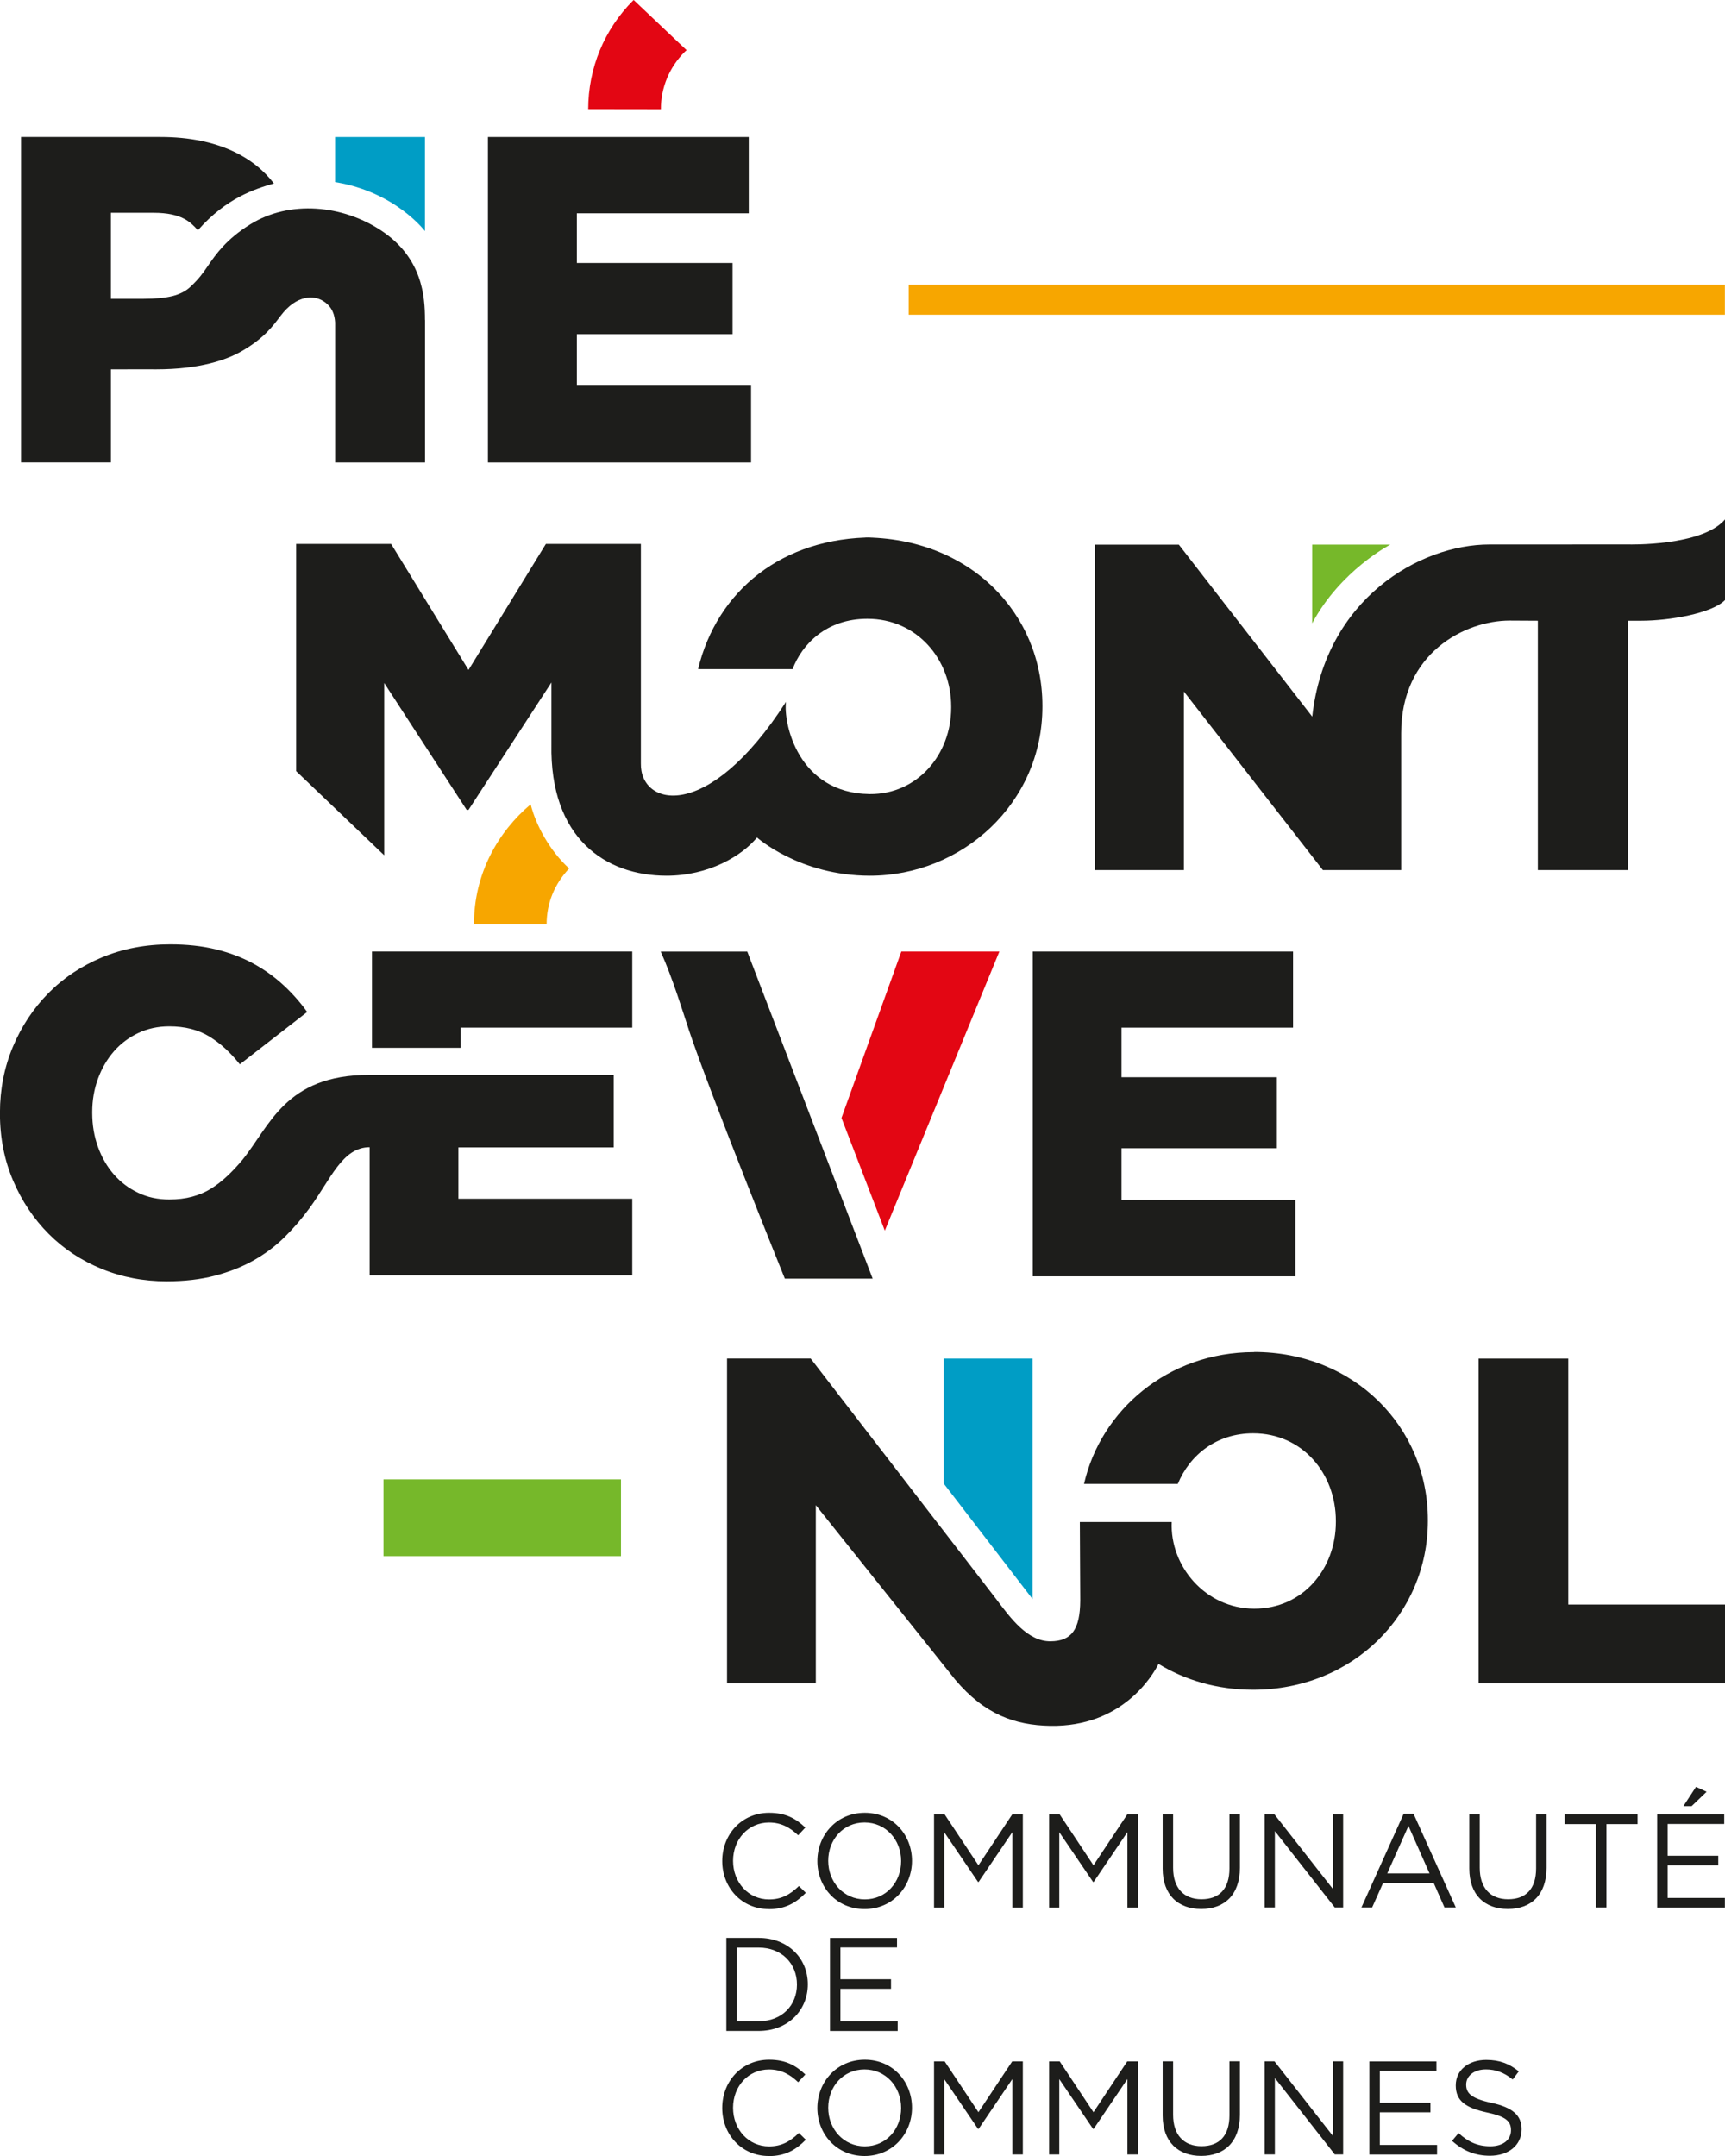 <?xml version="1.0" encoding="UTF-8"?>
<svg xmlns="http://www.w3.org/2000/svg" xmlns:xlink="http://www.w3.org/1999/xlink" aria-hidden="false" class="wp-content-uploads-2023-05-piemont-cevenol-logo-svg img-fluid" fill="none" height="170" viewBox="0 0 136 170" width="136">
  <clipPath id="a">
    <path d="m0 0h136v170h-136z"></path>
  </clipPath>
  <g clip-path="url(#a)">
    <path d="m41.833 63.425c-2.549 2.15-4.466 5.441-4.466 9.46l5.729.008c0-1.703.631-3.196 1.776-4.415-1.519-1.386-2.62-3.401-3.034-5.053z" fill="#f7a600"></path>
    <path d="m135.991 22.452h-64.35v2.364h64.35z" fill="#f7a600"></path>
    <path d="m48.959 116.649h-18.725v6.051h18.725z" fill="#76b82a"></path>
    <path d="m49.926.028c-2.284 2.289-3.547 5.334-3.551 8.577l5.729.008c0-1.703.667-3.306 1.87-4.514.051-.051.106-.095.158-.143l-4.174-3.956s-.02.02-.032.028z" fill="#e30613"></path>
    <path d="m26.418 10.803h7.086v7.421s-2.324-3.1-7.086-3.865v-3.56z" fill="#009dc5"></path>
    <path d="m103.453 42.944v6.205c2.229-4.178 6.159-6.205 6.159-6.205" fill="#76b82a"></path>
    <path d="m69.76 97.036 9.031-22.009h-7.729l-4.719 13.123z" fill="#e30613"></path>
    <path d="m81.406 107.126h-6.999v9.856l6.999 9.1z" fill="#009dc5"></path>
    <g fill="#1d1d1b">
      <path d="m60.607 150.53c-2.111 0-3.665-1.668-3.665-3.786 0-2.119 1.547-3.806 3.697-3.806 1.326 0 2.123.472 2.853 1.165l-.564.609c-.616-.586-1.306-1.005-2.3-1.005-1.618 0-2.833 1.31-2.833 3.021s1.223 3.041 2.833 3.041c1.002 0 1.661-.388 2.359-1.057l.544.535c-.761.776-1.598 1.29-2.924 1.29z"></path>
      <path d="m68.162 150.53c-2.225 0-3.721-1.751-3.721-3.786s1.515-3.806 3.74-3.806 3.721 1.751 3.721 3.786-1.515 3.806-3.74 3.806zm0-6.827c-1.673 0-2.864 1.342-2.864 3.021s1.211 3.041 2.884 3.041 2.864-1.342 2.864-3.021-1.211-3.041-2.884-3.041z"></path>
      <path d="m77.152 148.391h-.043l-2.663-3.92v5.936h-.805v-7.338h.837l2.663 4.008 2.663-4.008h.837v7.338h-.825v-5.944l-2.663 3.932z"></path>
      <path d="m86.222 148.391h-.043l-2.663-3.92v5.936h-.805v-7.338h.837l2.663 4.008 2.663-4.008h.837v7.338h-.825v-5.944l-2.663 3.932z"></path>
      <path d="m97.756 147.271c0 2.138-1.223 3.251-3.05 3.251-1.827 0-3.042-1.113-3.042-3.188v-4.269h.825v4.214c0 1.584.836 2.475 2.237 2.475 1.401 0 2.205-.82 2.205-2.424v-4.268h.825v4.205z"></path>
      <path d="m105.089 143.065h.805v7.338h-.659l-4.723-6.019v6.019h-.805v-7.338h.773l4.609 5.881z"></path>
      <path d="m114.773 150.403h-.888l-.856-1.941h-3.981l-.868 1.941h-.844l3.334-7.393h.773l3.334 7.393zm-3.728-6.427-1.673 3.742h3.334z"></path>
      <path d="m121.932 147.271c0 2.138-1.223 3.251-3.05 3.251s-3.042-1.113-3.042-3.188v-4.269h.824v4.214c0 1.584.837 2.475 2.238 2.475 1.4 0 2.205-.82 2.205-2.424v-4.268h.825v4.205z"></path>
      <path d="m126.654 150.403h-.837v-6.573h-2.454v-.765h5.745v.765h-2.454z"></path>
      <path d="m135.939 143.818h-4.462v2.507h3.993v.756h-3.993v2.57h4.514v.756h-5.339v-7.337h5.287v.756zm-3.219-1.406.994-1.52.836.388-1.179 1.132h-.647z"></path>
      <path d="m59.803 160.14h-2.537v-7.337h2.537c2.3 0 3.886 1.584 3.886 3.659s-1.586 3.678-3.886 3.678zm0-6.573h-1.712v5.809h1.712c1.85 0 3.03-1.259 3.03-2.895 0-1.635-1.18-2.914-3.03-2.914z"></path>
      <path d="m70.721 153.555h-4.462v2.507h3.989v.756h-3.989v2.57h4.514v.756h-5.338v-7.337h5.287v.756z"></path>
      <path d="m60.607 170c-2.111 0-3.665-1.667-3.665-3.785 0-2.119 1.547-3.806 3.697-3.806 1.326 0 2.123.471 2.853 1.164l-.564.61c-.616-.586-1.306-1.006-2.3-1.006-1.618 0-2.833 1.311-2.833 3.022 0 1.71 1.223 3.041 2.833 3.041 1.002 0 1.661-.388 2.359-1.057l.544.534c-.761.776-1.598 1.291-2.924 1.291z"></path>
      <path d="m68.162 170c-2.225 0-3.721-1.75-3.721-3.785 0-2.036 1.515-3.806 3.74-3.806s3.721 1.75 3.721 3.786c0 2.035-1.515 3.805-3.74 3.805zm0-6.827c-1.673 0-2.864 1.343-2.864 3.022s1.211 3.041 2.884 3.041 2.864-1.342 2.864-3.021-1.211-3.042-2.884-3.042z"></path>
      <path d="m77.152 167.862h-.043l-2.663-3.92v5.936h-.805v-7.338h.837l2.663 4.007 2.663-4.007h.837v7.338h-.825v-5.944l-2.663 3.932z"></path>
      <path d="m86.222 167.862h-.043l-2.663-3.92v5.936h-.805v-7.338h.837l2.663 4.007 2.663-4.007h.837v7.338h-.825v-5.944l-2.663 3.932z"></path>
      <path d="m97.756 166.742c0 2.138-1.223 3.251-3.05 3.251-1.827 0-3.042-1.113-3.042-3.188v-4.269h.825v4.213c0 1.584.836 2.475 2.237 2.475 1.401 0 2.205-.819 2.205-2.423v-4.269h.825v4.206z"></path>
      <path d="m105.089 162.536h.805v7.338h-.659l-4.723-6.019v6.019h-.805v-7.338h.773l4.609 5.881z"></path>
      <path d="m113.248 163.292h-4.462v2.507h3.992v.756h-3.992v2.57h4.513v.757h-5.338v-7.338h5.287v.756z"></path>
      <path d="m117.582 165.807c1.629.356 2.383.954 2.383 2.086 0 1.267-1.046 2.087-2.498 2.087-1.16 0-2.111-.388-2.987-1.176l.513-.61c.762.693 1.496 1.038 2.506 1.038s1.629-.515 1.629-1.259c0-.693-.367-1.081-1.901-1.406-1.681-.368-2.455-.911-2.455-2.131 0-1.219 1.014-2.011 2.403-2.011 1.065 0 1.827.305 2.569.903l-.482.641c-.678-.554-1.357-.796-2.11-.796-.951 0-1.559.523-1.559 1.196s.375 1.089 1.985 1.438z"></path>
      <path d="m116.574 107.126h7.07v19.391h12.358v6.217h-19.428z"></path>
      <path d="m98.866 106.615c-6.798 0-12.081 4.59-13.399 10.387h7.394c.959-2.324 3.097-3.987 5.934-3.987 3.902 0 6.526 3.183 6.526 6.913v.072c0 3.694-2.588 6.854-6.451 6.842-3.847-.016-6.644-3.366-6.49-6.834h-7.244l.032 6.201c-.016 2.273-.686 3.199-2.352 3.207-1.807.008-3.145-1.829-4.281-3.338l-14.618-18.956h-6.597v25.609h6.999v-14.05l10.988 13.757c2.316 2.748 4.715 3.595 7.492 3.643 5.662.099 8.057-3.933 8.542-4.883 2.115 1.291 4.656 2.039 7.457 2.039 7.875 0 13.777-5.963 13.777-13.317v-.075c0-7.353-5.831-13.241-13.706-13.241"></path>
      <path d="m81.422 75.027h20.524v6.003h-13.525v3.912h12.247v5.599h-12.247v4.059h13.707v6.039h-20.706z"></path>
      <path d="m54.307 81.201c1.661 4.989 7.571 19.621 7.571 19.621h6.924l-9.887-25.791h-6.822c.975 2.206 1.7 4.621 2.217 6.17z"></path>
      <path d="m36.323 82.622v-1.592h13.525v-6.003h-20.52v7.595z"></path>
      <path d="m36.14 94.537v-4.063h12.247v-5.718h-19.297c-6.62 0-7.82 4.063-9.998 6.724-.387.463-.781.883-1.184 1.259-.399.376-.825.705-1.274.986-.45.281-.947.491-1.491.637s-1.144.218-1.799.218c-.896 0-1.716-.174-2.454-.531-.742-.352-1.377-.832-1.91-1.441-.533-.61-.951-1.331-1.255-2.17s-.454-1.734-.454-2.685v-.071c0-.923.15-1.802.454-2.629s.722-1.544 1.255-2.154c.533-.61 1.168-1.089 1.91-1.441.738-.352 1.558-.531 2.454-.531 1.235 0 2.292.269 3.164.804.872.535 1.673 1.267 2.399 2.19l5.311-4.126c-.556-.78-1.196-1.497-1.91-2.154-.714-.657-1.515-1.224-2.399-1.699s-1.862-.84-2.928-1.097c-1.069-.257-2.257-.384-3.563-.384-1.941 0-3.728.341-5.366 1.022-1.637.681-3.05 1.623-4.237 2.827s-2.123 2.618-2.801 4.233c-.679 1.62-1.018 3.354-1.018 5.203v.071c0 1.897.347 3.655 1.038 5.274.69 1.62 1.626 3.017 2.801 4.197 1.176 1.18 2.565 2.099 4.166 2.756 1.602.658 3.31.986 5.129.986 1.405 0 2.675-.146 3.8-.439 1.128-.293 2.146-.693 3.054-1.204.907-.511 1.72-1.121 2.438-1.825.714-.705 1.377-1.473 1.981-2.301 1.681-2.293 2.584-4.803 4.739-4.803v10.097h20.706v-6.035h-13.707z"></path>
      <path d="m117.426 42.933c-5.496 0-12.949 4.288-13.967 13.574l-10.518-13.562h-6.613v25.66h7.011v-14.077l10.957 14.077h6.174v-10.795c0-6.328 5.039-8.878 8.554-8.878l2.221.012v19.661h7.086v-19.661h1.078c2.162 0 5.575-.574 6.592-1.631v-6.356c-1.822 2.13-7.606 1.972-7.606 1.972"></path>
      <path d="m68.878 42.375c-7.197 0-12.349 4.194-13.841 10.387h7.449c.746-1.96 2.655-3.972 5.898-3.972 3.91 0 6.609 3.188 6.609 6.93v.075c0 3.703-2.667 6.851-6.427 6.819-5.685-.075-6.814-5.635-6.597-7.274-6.163 9.607-11.513 8.244-11.442 4.855v-17.305h-7.489l-6.1 9.935-6.1-9.935h-7.488v17.914l6.94 6.633v-13.586l6.502 10.007h.146l6.538-10.046v4.863c-.142 7.421 4.261 10.375 9.075 10.375 3.338 0 5.946-1.572 7.133-3.013 0 0 3.358 3.013 8.901 3.013 7.26 0 13.6-5.702 13.6-13.329v-.075c0-7.258-5.686-13.269-14.168-13.269"></path>
      <path d="m45.48 30.416v-4.067h12.274v-5.611h-12.274v-3.92h13.553v-6.015h-20.564v25.664h20.745v-6.051z"></path>
      <path d="m33.504 25.232c0-1.869-.197-4.894-3.44-7.048-3.054-2.031-7.228-2.423-10.333-.495-1.894 1.176-2.718 2.372-3.318 3.243-.418.606-.691 1.01-1.393 1.675-.75.705-1.839.946-3.689.954h-2.588v-6.783h3.362c2.249 0 2.928.752 3.496 1.378 2.257-2.57 4.521-3.259 5.993-3.691-1.499-1.968-4.285-3.663-8.944-3.663h-10.992v25.66h7.086v-7.341h.967c.675-.008 2.596 0 2.596 0 3.484 0 5.579-.76 6.743-1.429 1.768-1.018 2.454-1.968 3.078-2.796 1.27-1.683 2.639-1.612 3.354-1.16.754.475.903 1.144.939 1.691v11.04h7.09v-11.234z"></path>
    </g>
  </g>
</svg>

